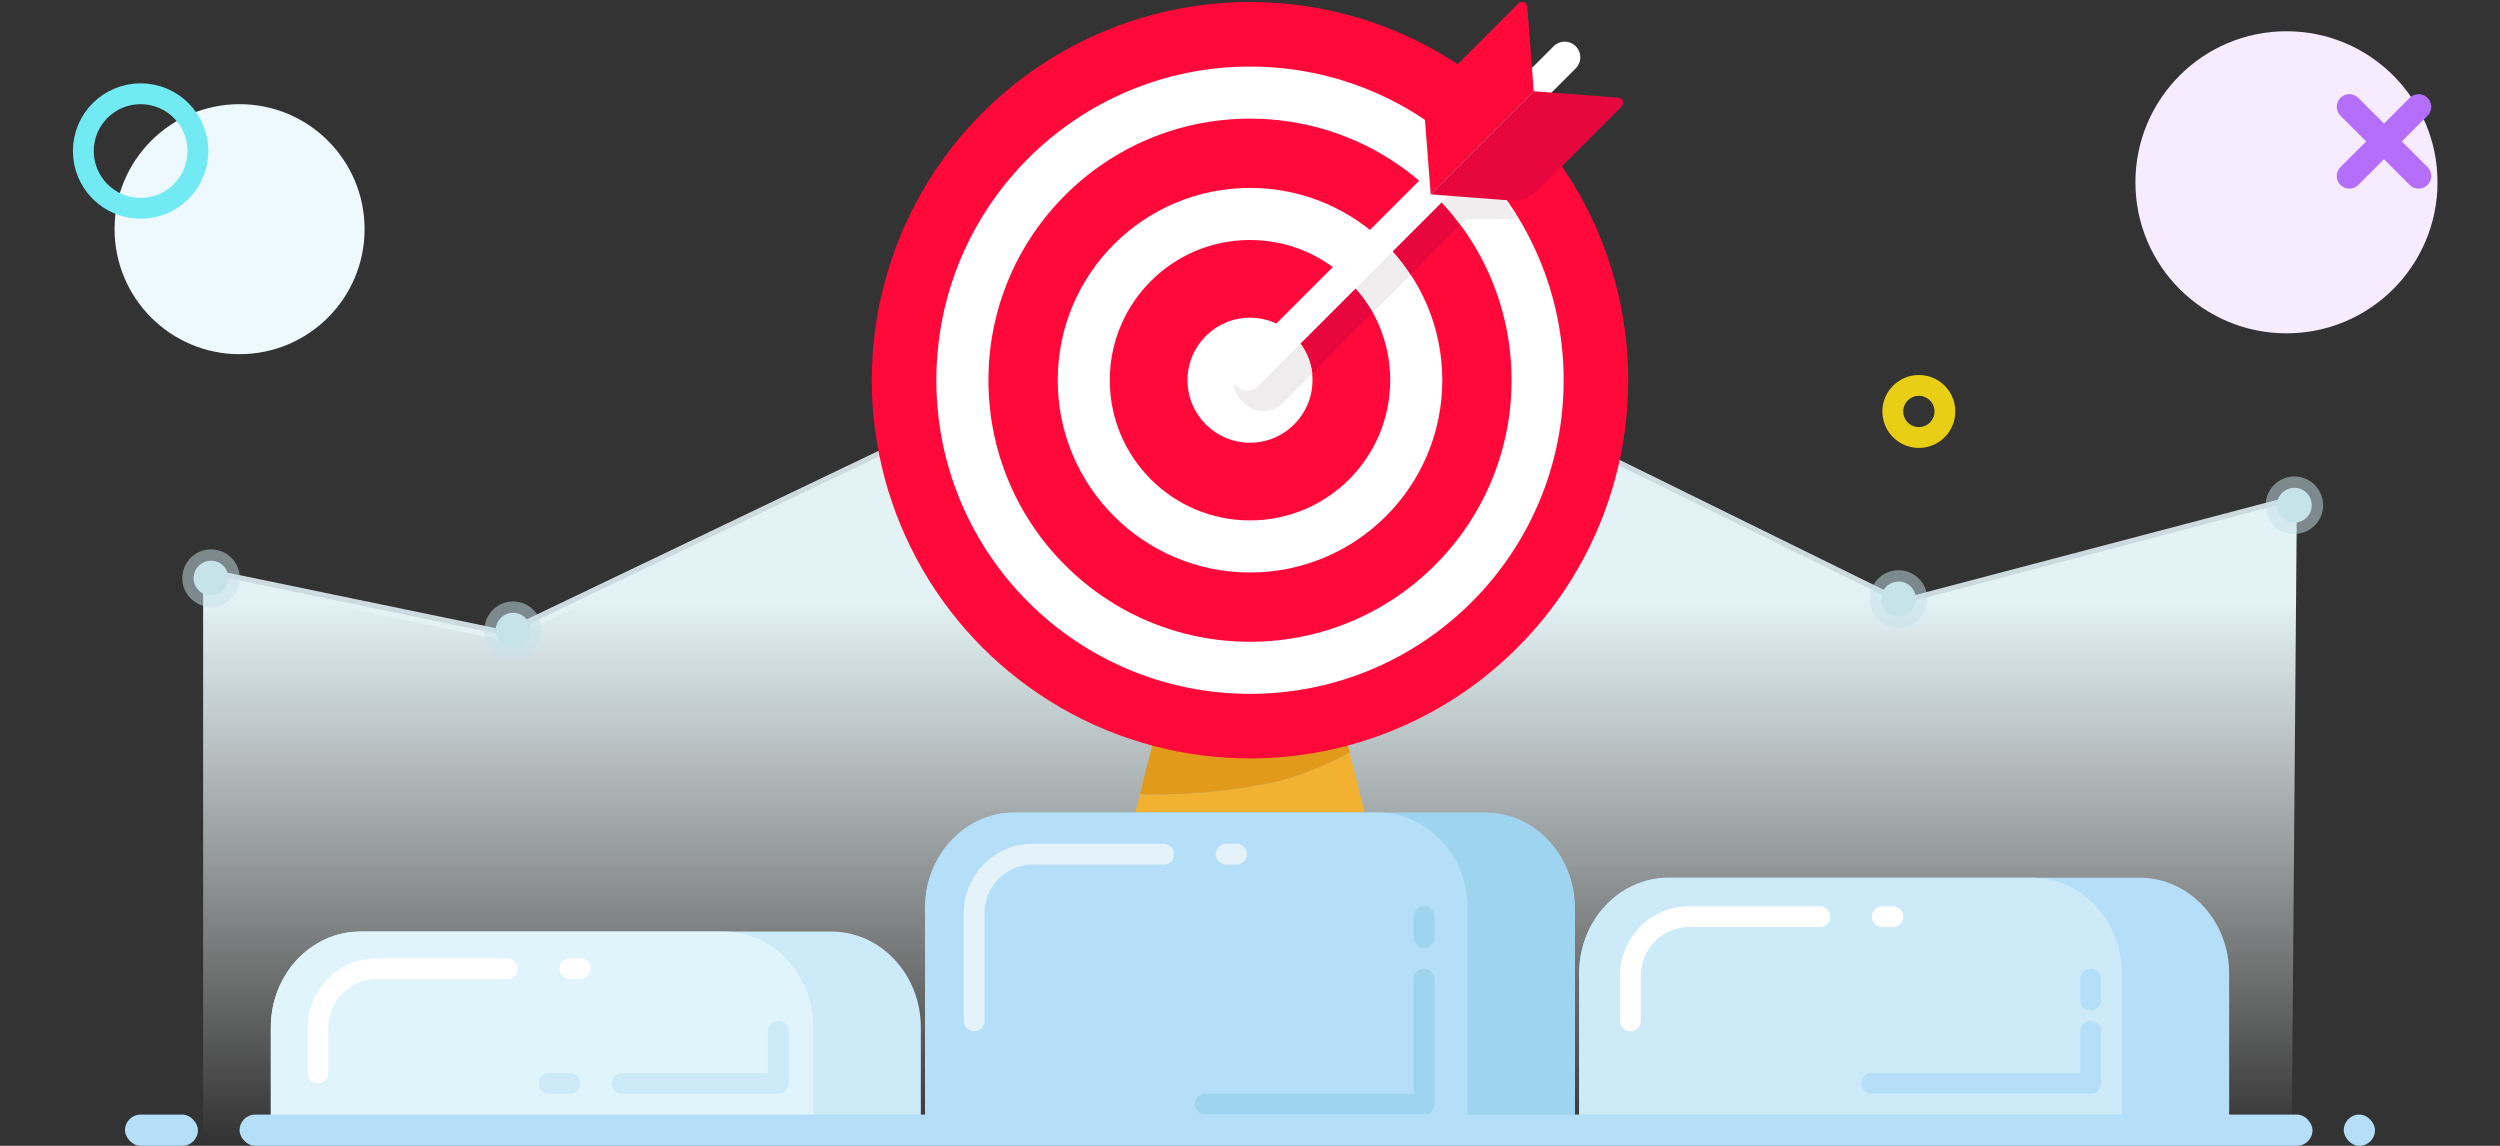 <svg viewBox="0 0 240 110" xmlns="http://www.w3.org/2000/svg" xmlns:xlink="http://www.w3.org/1999/xlink"><rect x="0" y="0" width="240" height="110" fill="#333333" stroke="none"/><linearGradient id="a" gradientUnits="userSpaceOnUse" x1="120" x2="120" y1="109.5" y2="27"><stop offset="0" stop-color="#fff" stop-opacity="0"/><stop offset=".63" stop-color="#e2f2f5"/></linearGradient><path d="m220.5 48-38 10-63-31-71 34-29-6" fill="none" stroke="#cddbe0" stroke-miterlimit="10"/><path d="m220.5 48-38 10-63-31-71 34-29-6v54.5h200.5z" fill="url(#a)"/><path d="m131 78h-22l.44-1.76a55.74 55.74 0 0 0 13.27-1.24 29.89 29.89 0 0 0 6.85-2.77z" fill="#f2b130"/><path d="m88.4 98.62v10.38h-62.4v-10.38c0-5.07 3.85-9.19 8.6-9.19h45.2c4.75 0 8.6 4.12 8.6 9.19z" fill="#cdeaf9"/><path d="m151.2 87.18v21.82h-62.4v-21.82c0-5.07 3.85-9.18 8.6-9.18h45.2c4.75 0 8.6 4.11 8.6 9.18z" fill="#9ed4ef"/><path d="m214 93.44v15.56h-62.4v-15.56c0-5.07 3.85-9.18 8.6-9.18h45.2c4.75 0 8.6 4.11 8.6 9.18z" fill="#b5def8"/><path d="m78.09 98.62v10.38h-52.09v-10.38c0-5.07 3.85-9.19 8.6-9.19h34.89c4.75 0 8.6 4.12 8.6 9.19z" fill="#e0f4fc"/><path d="m140.89 87.18v21.82h-52.09v-21.82c0-5.07 3.85-9.18 8.6-9.18h34.89c4.71 0 8.6 4.11 8.6 9.18z" fill="#b5def8"/><path d="m203.69 93.44v15.56h-52.09v-15.56c0-5.07 3.85-9.18 8.6-9.18h34.89c4.75 0 8.6 4.11 8.6 9.18z" fill="#cdeaf9"/><g fill="none" stroke-linecap="round"><path d="m30.52 103v-4.34a5.65 5.65 0 0 1 5.65-5.66h12.54" stroke="#fff" stroke-miterlimit="10" stroke-width="2"/><path d="m54.71 93h1" stroke="#fff" stroke-miterlimit="10" stroke-width="2"/><path d="m93.52 98v-10.34a5.65 5.65 0 0 1 5.65-5.66h12.54" stroke="#e4f2f9" stroke-miterlimit="10" stroke-width="2"/><path d="m117.71 82h1" stroke="#e4f2f9" stroke-miterlimit="10" stroke-width="2"/><path d="m156.52 98v-4.34a5.65 5.65 0 0 1 5.65-5.66h12.54" stroke="#fff" stroke-miterlimit="10" stroke-width="2"/><path d="m180.71 88h1" stroke="#fff" stroke-miterlimit="10" stroke-width="2"/><path d="m59.71 104h15v-5" stroke="#cdeaf9" stroke-linejoin="round" stroke-width="2"/><path d="m115.71 106h21v-12" stroke="#9ed4ef" stroke-linejoin="round" stroke-width="2"/><path d="m54.71 104h-2" stroke="#cdeaf9" stroke-linejoin="round" stroke-width="2"/><path d="m136.71 90v-2" stroke="#9ed4ef" stroke-linejoin="round" stroke-width="2"/><path d="m179.71 104h21v-5" stroke="#b5def8" stroke-linejoin="round" stroke-width="2"/><path d="m200.71 96v-2" stroke="#b5def8" stroke-linejoin="round" stroke-width="2"/></g><circle cx="20.26" cy="55.5" fill="#c7e3ea" opacity=".5" r="2.76"/><circle cx="20.26" cy="55.5" fill="#c7e3ea" r="1.67"/><circle cx="49.26" cy="60.5" fill="#c7e3ea" opacity=".5" r="2.76"/><circle cx="49.26" cy="60.5" fill="#c7e3ea" r="1.67"/><circle cx="182.26" cy="57.5" fill="#c7e3ea" opacity=".5" r="2.76"/><circle cx="182.26" cy="57.5" fill="#c7e3ea" r="1.67"/><circle cx="220.26" cy="48.5" fill="#c7e3ea" opacity=".5" r="2.76"/><circle cx="220.26" cy="48.5" fill="#c7e3ea" r="1.67"/><path d="m129.56 72.23a29.89 29.89 0 0 1 -6.85 2.77 55.74 55.74 0 0 1 -13.27 1.24l2-8 2.27-2.24 14.31.1z" fill="#e29a1b"/><circle cx="120" cy="36.5" fill="#ff083a" r="36.31"/><circle cx="120" cy="36.5" fill="none" r="27.61" stroke="#fff" stroke-miterlimit="10" stroke-width="5"/><circle cx="120" cy="36.5" fill="none" r="15.96" stroke="#fff" stroke-miterlimit="10" stroke-width="5"/><circle cx="120" cy="36.5" fill="#fff" r="6"/><path d="m126 35.86-2.58 2.58a2.7 2.7 0 0 1 -4.24 0 3.12 3.12 0 0 1 -.44-3.44l1.94 1.94 4.1-4.1a6 6 0 0 1 1.22 3.02z" fill="#efeded"/><path d="m131.8 30-5.8 5.86a6 6 0 0 0 -1.22-3l5.22-5.31a13.24 13.24 0 0 1 1.8 2.45z" fill="#e8073d"/><path d="m135.43 26.4-3.63 3.6a13.24 13.24 0 0 0 -1.8-2.45l3.58-3.55a16.41 16.41 0 0 1 1.85 2.4z" fill="#efeded"/><path d="m140.21 21.62-4.78 4.78a16.41 16.41 0 0 0 -1.85-2.4l4.7-4.7a25.12 25.12 0 0 1 1.93 2.32z" fill="#e8073d"/><path d="m145.71 21-4.94.06-.56.56a25.12 25.12 0 0 0 -1.93-2.31l3.53-3.53c.71.73 3.3 4.43 3.9 5.22z" fill="#efeded"/><path d="m148.2 13.63-4.43 4.43a24.61 24.61 0 0 0 -2-2.28l4.41-4.41c.73.73 1.4 1.48 2.02 2.26z" fill="#e8073d"/><path d="m119.71 36 30.5-30.5" fill="none" stroke="#fff" stroke-linecap="round" stroke-miterlimit="10" stroke-width="3"/><path d="m137.35 18.66-.6-7.72a3.2 3.2 0 0 1 .94-2.52l8.08-8.09a.5.5 0 0 1 .85.31l.62 8.12z" fill="#ff083a"/><path d="m137.35 18.66 7.71.59a3.23 3.23 0 0 0 2.53-.94l8.08-8.08a.5.5 0 0 0 -.31-.85l-8.12-.62z" fill="#e8073d"/><circle cx="219.5" cy="17.5" fill="#f6ebff" r="14.5"/><circle cx="23" cy="22" fill="#eef9ff" r="12"/><path d="m232.19 16.9-6.65-6.65" fill="none" stroke="#b56ef9" stroke-linecap="round" stroke-miterlimit="10" stroke-width="2.42"/><path d="m232.19 10.25-6.65 6.65" fill="none" stroke="#b56ef9" stroke-linecap="round" stroke-miterlimit="10" stroke-width="2.42"/><circle cx="184.21" cy="39.5" fill="none" r="2.5" stroke="#e8cf15" stroke-linecap="round" stroke-miterlimit="10" stroke-width="2"/><circle cx="13.5" cy="14.5" fill="none" r="5.5" stroke="#71eaf4" stroke-linecap="round" stroke-miterlimit="10" stroke-width="2"/><rect fill="#b5def8" height="3" rx="1.5" width="7" x="12" y="107"/><rect fill="#b5def8" height="3" rx="1.5" width="3" x="225" y="107"/><rect fill="#b5def8" height="3" rx="1.5" width="199" x="23" y="107"/></svg>